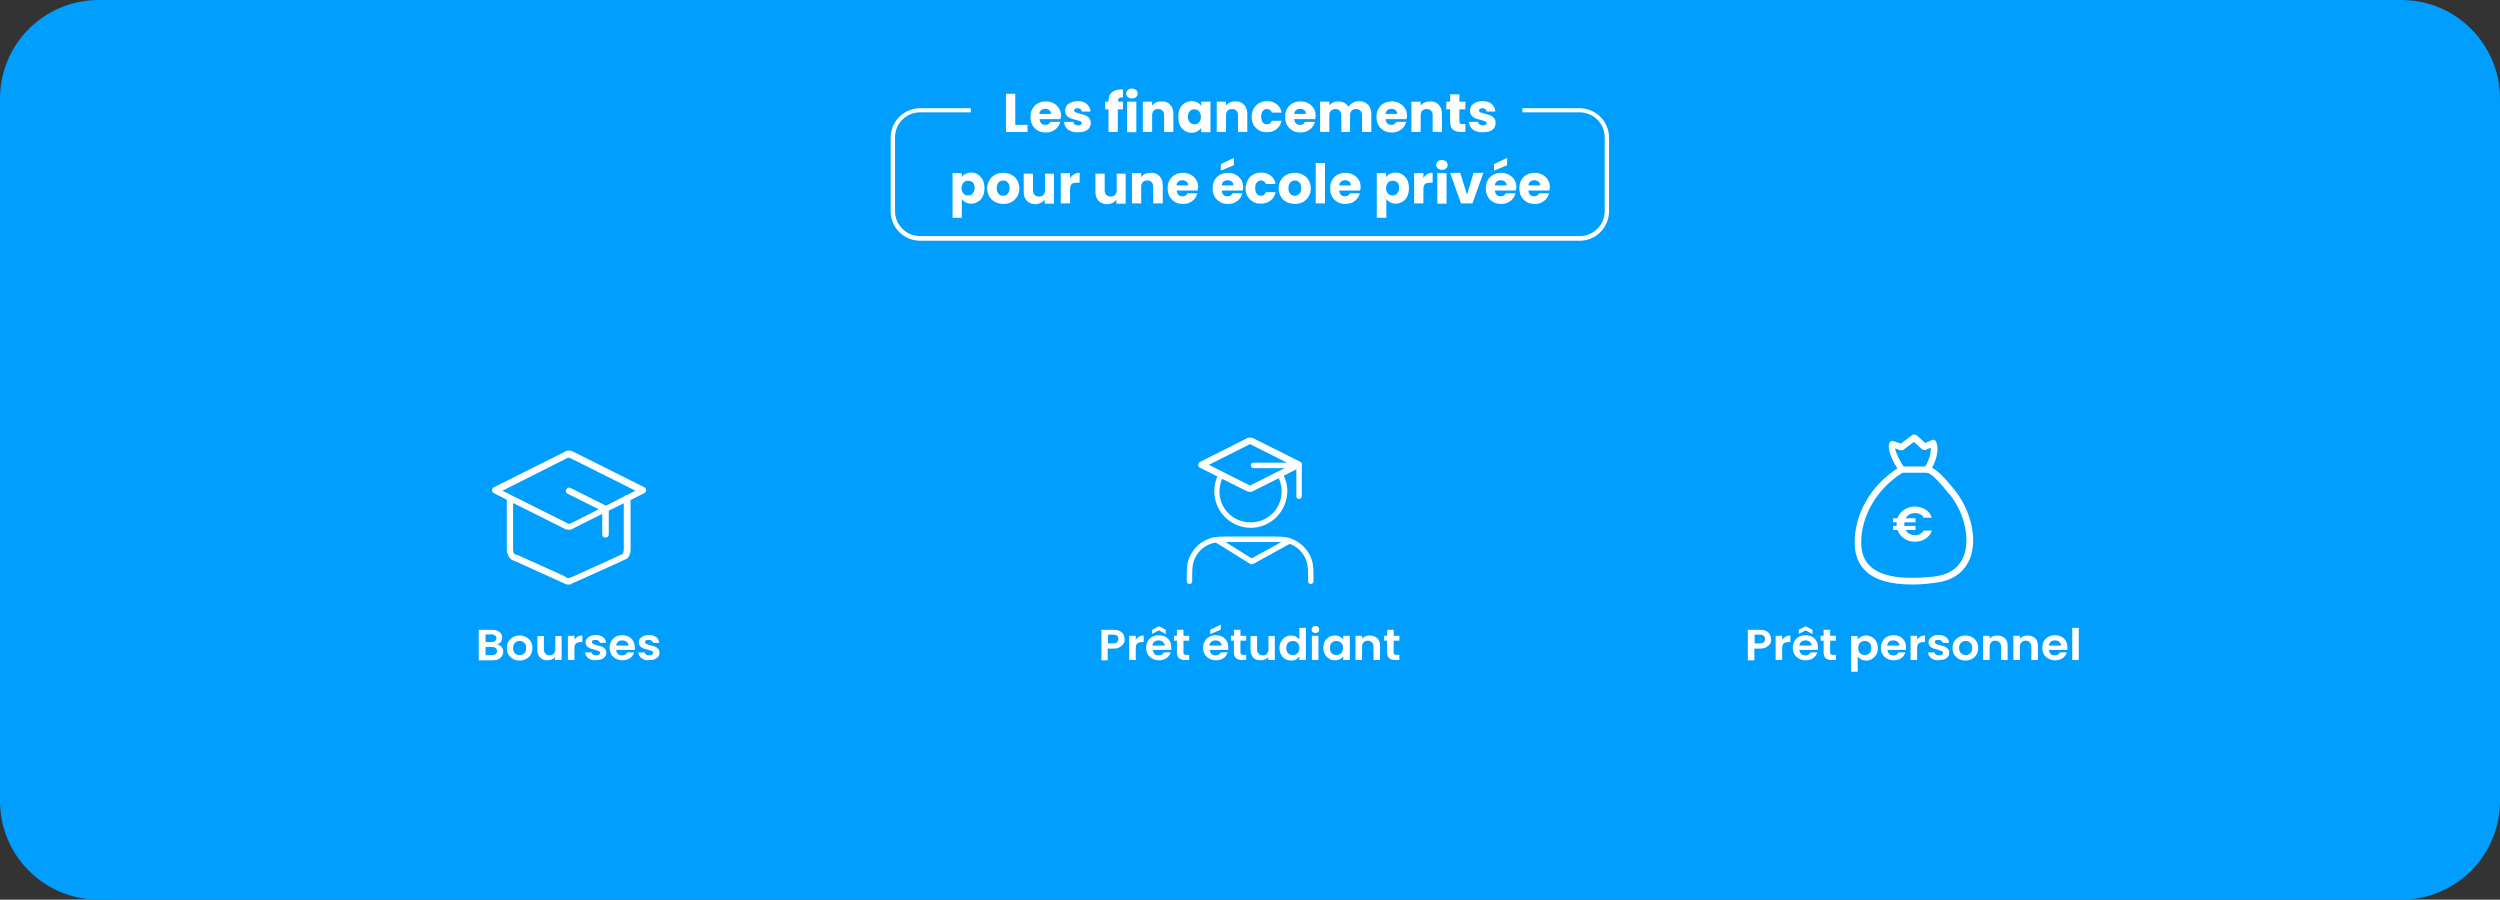 <svg width="917" height="330" viewBox="0 0 917 330" fill="none" xmlns="http://www.w3.org/2000/svg">
<rect x="0" y="0" width="917" height="330" fill="#333333" stroke="none"/>
<g clip-path="url(#clip0_1529_7569)">
<path d="M36.2 0H880.8C900.8 0 917 16.2 917 36.2V293.8C917 313.8 900.8 330 880.8 330H36.2C16.2 330 0 313.8 0 293.8V36.2C0 16.2 16.2 0 36.2 0Z" fill="#009FFF"/>
<path d="M372.4 45.8H376.9V48.4H369V34.4H372.4V45.8Z" fill="white"/>
<path d="M389 43.699H381.3C381.4 44.399 381.6 44.899 382 45.299C382.4 45.699 382.9 45.799 383.5 45.799C384.4 45.799 384.9 45.399 385.3 44.699H388.9C388.7 45.399 388.4 46.099 387.9 46.699C387.4 47.299 386.8 47.699 386.1 48.099C385.4 48.399 384.5 48.599 383.6 48.599C382.5 48.599 381.5 48.399 380.7 47.899C379.8 47.399 379.2 46.799 378.7 45.899C378.2 44.999 378 43.999 378 42.899C378 41.799 378.2 40.699 378.7 39.899C379.2 38.999 379.8 38.399 380.7 37.899C381.6 37.399 382.5 37.199 383.6 37.199C384.7 37.199 385.6 37.399 386.5 37.899C387.4 38.399 388 38.999 388.5 39.799C389 40.599 389.2 41.599 389.2 42.699C389 42.999 389 43.299 389 43.699ZM385.5 41.799C385.5 41.199 385.3 40.699 384.9 40.399C384.5 40.099 384 39.899 383.4 39.899C382.8 39.899 382.3 40.099 381.9 40.399C381.5 40.699 381.3 41.199 381.2 41.799H385.5Z" fill="white"/>
<path d="M392.8 48.1C392 47.8 391.4 47.3 391 46.7C390.6 46.1 390.3 45.5 390.3 44.7H393.7C393.7 45.1 393.9 45.4 394.2 45.6C394.5 45.8 394.9 46 395.4 46C395.8 46 396.2 45.9 396.4 45.8C396.6 45.6 396.8 45.4 396.8 45.2C396.8 44.9 396.6 44.6 396.3 44.5C396 44.3 395.4 44.2 394.7 44C393.9 43.8 393.2 43.6 392.7 43.4C392.2 43.2 391.7 42.9 391.3 42.4C390.9 41.9 390.7 41.4 390.7 40.6C390.7 40 390.9 39.4 391.2 38.8C391.6 38.3 392.1 37.9 392.8 37.6C393.5 37.3 394.3 37.1 395.3 37.1C396.7 37.1 397.8 37.4 398.6 38.1C399.4 38.8 399.9 39.7 400 40.9H396.8C396.7 40.5 396.6 40.2 396.3 40C396 39.8 395.6 39.7 395.2 39.7C394.8 39.7 394.5 39.8 394.3 39.9C394.1 40.1 394 40.3 394 40.5C394 40.8 394.2 41.1 394.5 41.2C394.8 41.3 395.4 41.5 396.1 41.7C396.9 41.9 397.6 42.1 398.1 42.3C398.6 42.5 399.1 42.8 399.5 43.3C399.9 43.8 400.1 44.4 400.1 45.1C400.1 45.8 399.9 46.3 399.6 46.9C399.2 47.4 398.7 47.8 398 48.1C397.3 48.4 396.5 48.5 395.6 48.5C394.4 48.6 393.5 48.4 392.8 48.1Z" fill="white"/>
<path d="M411.8 40.101H410V48.401H406.6V40.101H405.4V37.301H406.6V37.001C406.6 35.601 407 34.601 407.8 33.901C408.6 33.201 409.7 32.801 411.3 32.801C411.6 32.801 411.7 32.801 411.9 32.801V35.701C411.2 35.701 410.8 35.801 410.5 36.001C410.2 36.201 410.1 36.601 410.1 37.201V37.301H411.9V40.101H411.8Z" fill="white"/>
<path d="M413.7 35.6C413.3 35.2 413.1 34.8 413.1 34.3C413.1 33.8 413.3 33.3 413.7 33C414.1 32.6 414.6 32.5 415.2 32.5C415.8 32.5 416.3 32.7 416.7 33C417.1 33.4 417.3 33.8 417.3 34.3C417.3 34.8 417.1 35.3 416.7 35.6C416.3 36 415.8 36.1 415.2 36.1C414.5 36.1 414 35.9 413.7 35.6ZM416.8 37.3V48.5H413.4V37.3H416.8Z" fill="white"/>
<path d="M429.2 38.4C430 39.2 430.4 40.4 430.4 41.9V48.4H427V42.3C427 41.6 426.8 41 426.4 40.6C426 40.2 425.5 40 424.8 40C424.1 40 423.6 40.2 423.2 40.6C422.8 41 422.6 41.6 422.6 42.3V48.4H419.2V37.3H422.6V38.8C422.9 38.3 423.4 37.9 424 37.6C424.6 37.3 425.2 37.2 426 37.2C427.4 37.1 428.5 37.6 429.2 38.4Z" fill="white"/>
<path d="M432.8 39.8C433.2 38.9 433.8 38.3 434.6 37.8C435.3 37.3 436.2 37.1 437.1 37.1C437.9 37.1 438.6 37.3 439.2 37.6C439.8 37.9 440.3 38.3 440.6 38.9V37.3H444V48.5H440.6V46.9C440.3 47.4 439.8 47.8 439.2 48.2C438.6 48.5 437.9 48.7 437.1 48.7C436.2 48.7 435.4 48.5 434.6 48C433.9 47.5 433.3 46.9 432.8 46C432.4 45.1 432.2 44.1 432.2 43C432.2 41.9 432.3 40.7 432.8 39.8ZM439.8 40.8C439.3 40.3 438.8 40.1 438.1 40.1C437.4 40.1 436.8 40.3 436.4 40.8C435.9 41.3 435.7 42 435.7 42.8C435.7 43.6 435.9 44.3 436.4 44.8C436.9 45.3 437.4 45.6 438.1 45.6C438.8 45.6 439.4 45.4 439.8 44.9C440.3 44.4 440.5 43.7 440.5 42.9C440.5 42.1 440.2 41.3 439.8 40.8Z" fill="white"/>
<path d="M456.3 38.4C457.1 39.2 457.5 40.4 457.5 41.9V48.4H454.1V42.3C454.1 41.6 453.9 41 453.5 40.6C453.1 40.2 452.6 40 451.9 40C451.2 40 450.7 40.2 450.3 40.6C449.9 41 449.7 41.6 449.7 42.3V48.4H446.3V37.3H449.7V38.8C450 38.3 450.5 37.9 451.1 37.6C451.7 37.3 452.3 37.2 453.1 37.2C454.5 37.1 455.5 37.6 456.3 38.4Z" fill="white"/>
<path d="M459.9 39.8C460.4 38.9 461 38.3 461.9 37.8C462.7 37.3 463.7 37.1 464.8 37.1C466.2 37.1 467.4 37.5 468.3 38.2C469.2 38.9 469.9 40 470.1 41.3H466.5C466.2 40.4 465.6 40 464.7 40C464.1 40 463.6 40.2 463.2 40.7C462.8 41.2 462.6 41.9 462.6 42.8C462.6 43.7 462.8 44.4 463.2 44.9C463.6 45.4 464.1 45.6 464.7 45.6C465.6 45.6 466.2 45.2 466.5 44.3H470.1C469.8 45.6 469.2 46.6 468.2 47.4C467.3 48.1 466.1 48.5 464.7 48.5C463.6 48.5 462.6 48.3 461.8 47.8C461 47.3 460.3 46.7 459.8 45.8C459.3 44.9 459.1 43.9 459.1 42.8C459.1 41.7 459.4 40.7 459.9 39.8Z" fill="white"/>
<path d="M482.4 43.699H474.7C474.8 44.399 475 44.899 475.4 45.299C475.8 45.699 476.3 45.799 476.9 45.799C477.8 45.799 478.3 45.399 478.7 44.699H482.3C482.1 45.399 481.8 46.099 481.3 46.699C480.8 47.299 480.2 47.699 479.5 48.099C478.8 48.399 477.9 48.599 477 48.599C475.9 48.599 474.9 48.399 474.1 47.899C473.3 47.399 472.6 46.799 472.1 45.899C471.6 44.999 471.4 43.999 471.4 42.899C471.4 41.799 471.6 40.699 472.1 39.899C472.6 38.999 473.2 38.399 474.1 37.899C475 37.399 475.9 37.199 477 37.199C478.1 37.199 479 37.399 479.9 37.899C480.8 38.399 481.4 38.999 481.9 39.799C482.4 40.599 482.6 41.599 482.6 42.699C482.5 42.999 482.4 43.299 482.4 43.699ZM479 41.799C479 41.199 478.8 40.699 478.4 40.399C478 40.099 477.5 39.899 476.9 39.899C476.3 39.899 475.8 40.099 475.4 40.399C475 40.699 474.8 41.199 474.7 41.799H479Z" fill="white"/>
<path d="M501.8 38.4C502.6 39.2 503 40.4 503 41.9V48.4H499.6V42.3C499.6 41.6 499.4 41 499 40.6C498.6 40.2 498.1 40 497.4 40C496.7 40 496.2 40.2 495.8 40.6C495.4 41 495.2 41.6 495.2 42.3V48.4H492V42.3C492 41.6 491.8 41 491.4 40.6C491 40.2 490.5 40 489.8 40C489.1 40 488.6 40.2 488.2 40.6C487.8 41 487.6 41.6 487.6 42.3V48.4H484.2V37.3H487.6V38.7C487.9 38.2 488.4 37.9 489 37.6C489.6 37.3 490.2 37.2 490.9 37.2C491.7 37.2 492.5 37.4 493.1 37.7C493.8 38.1 494.3 38.6 494.6 39.2C495 38.6 495.5 38.1 496.2 37.7C496.9 37.3 497.6 37.1 498.4 37.1C499.9 37.1 501 37.6 501.8 38.4Z" fill="white"/>
<path d="M515.9 43.699H508.2C508.3 44.399 508.5 44.899 508.9 45.299C509.3 45.699 509.8 45.799 510.4 45.799C511.3 45.799 511.8 45.399 512.2 44.699H515.8C515.6 45.399 515.3 46.099 514.8 46.699C514.3 47.299 513.7 47.699 513 48.099C512.3 48.399 511.4 48.599 510.5 48.599C509.4 48.599 508.4 48.399 507.6 47.899C506.8 47.399 506.1 46.799 505.6 45.899C505.1 44.999 504.9 43.999 504.9 42.899C504.9 41.799 505.1 40.699 505.6 39.899C506.1 38.999 506.7 38.399 507.6 37.899C508.5 37.399 509.4 37.199 510.5 37.199C511.6 37.199 512.5 37.399 513.4 37.899C514.3 38.399 514.9 38.999 515.4 39.799C515.9 40.599 516.1 41.599 516.1 42.699C516 42.999 515.9 43.299 515.9 43.699ZM512.5 41.799C512.5 41.199 512.3 40.699 511.9 40.399C511.5 40.099 511 39.899 510.4 39.899C509.8 39.899 509.3 40.099 508.9 40.399C508.5 40.699 508.3 41.199 508.2 41.799H512.5Z" fill="white"/>
<path d="M527.7 38.4C528.5 39.2 528.9 40.4 528.9 41.9V48.4H525.5V42.3C525.5 41.6 525.3 41 524.9 40.6C524.5 40.2 524 40 523.3 40C522.6 40 522.1 40.2 521.7 40.6C521.3 41 521.1 41.6 521.1 42.3V48.4H517.7V37.3H521.1V38.8C521.4 38.3 521.9 37.9 522.5 37.6C523.1 37.3 523.7 37.2 524.5 37.2C525.9 37.1 526.9 37.6 527.7 38.4Z" fill="white"/>
<path d="M537.5 45.5V48.4H535.8C534.6 48.4 533.6 48.1 532.9 47.5C532.2 46.9 531.9 45.9 531.9 44.5V40.1H530.5V37.3H531.9V34.6H535.3V37.3H537.5V40.1H535.3V44.6C535.3 44.9 535.4 45.2 535.5 45.3C535.7 45.4 535.9 45.5 536.3 45.5H537.5Z" fill="white"/>
<path d="M541.3 48.1C540.5 47.8 539.9 47.3 539.5 46.7C539.1 46.1 538.8 45.5 538.8 44.7H542.2C542.2 45.1 542.4 45.4 542.7 45.6C543 45.8 543.4 46 543.9 46C544.3 46 544.7 45.9 544.9 45.8C545.1 45.6 545.3 45.4 545.3 45.2C545.3 44.9 545.1 44.6 544.8 44.5C544.5 44.4 543.9 44.2 543.2 44C542.4 43.8 541.7 43.6 541.2 43.4C540.7 43.2 540.2 42.9 539.8 42.4C539.4 41.9 539.2 41.4 539.2 40.6C539.2 40 539.4 39.4 539.7 38.8C540.1 38.3 540.6 37.9 541.3 37.6C542 37.3 542.8 37.1 543.8 37.1C545.2 37.1 546.3 37.4 547.1 38.1C547.9 38.8 548.4 39.7 548.5 40.9H545.3C545.2 40.5 545.1 40.2 544.8 40C544.5 39.8 544.1 39.7 543.7 39.7C543.3 39.7 543 39.8 542.8 39.9C542.6 40.1 542.5 40.3 542.5 40.5C542.5 40.8 542.7 41.1 543 41.2C543.3 41.3 543.9 41.5 544.6 41.7C545.4 41.9 546.1 42.1 546.6 42.3C547.1 42.5 547.6 42.8 548 43.3C548.4 43.8 548.6 44.4 548.6 45.1C548.6 45.8 548.4 46.3 548.1 46.9C547.7 47.4 547.2 47.8 546.5 48.1C545.8 48.4 545 48.5 544.1 48.5C542.9 48.6 542.1 48.4 541.3 48.1Z" fill="white"/>
<path d="M354.1 63.801C354.7 63.501 355.4 63.301 356.2 63.301C357.1 63.301 358 63.501 358.7 64.001C359.4 64.501 360 65.101 360.5 66.001C360.9 66.901 361.1 67.901 361.1 69.001C361.1 70.101 360.9 71.201 360.5 72.001C360.1 72.901 359.5 73.501 358.7 74.001C357.9 74.501 357.1 74.701 356.2 74.701C355.4 74.701 354.7 74.501 354.2 74.201C353.6 73.901 353.1 73.501 352.8 73.001V79.901H349.4V63.501H352.8V65.001C353 64.501 353.5 64.101 354.1 63.801ZM356.9 67.001C356.4 66.501 355.8 66.301 355.1 66.301C354.4 66.301 353.8 66.501 353.4 67.001C353 67.501 352.7 68.201 352.7 69.001C352.7 69.801 352.9 70.501 353.4 71.001C353.9 71.501 354.4 71.701 355.1 71.701C355.8 71.701 356.4 71.501 356.8 70.901C357.3 70.401 357.5 69.701 357.5 68.901C357.5 68.101 357.3 67.501 356.9 67.001Z" fill="white"/>
<path d="M365.001 74.1C364.101 73.6 363.401 73 362.901 72.1C362.401 71.2 362.101 70.2 362.101 69.1C362.101 68 362.401 66.9 362.901 66.1C363.401 65.2 364.101 64.6 365.001 64.1C365.901 63.6 366.901 63.4 368.001 63.4C369.101 63.4 370.101 63.6 371.001 64.1C371.901 64.6 372.601 65.2 373.101 66.1C373.601 67 373.901 68 373.901 69.1C373.901 70.2 373.601 71.3 373.101 72.1C372.601 73 371.901 73.6 371.001 74.1C370.101 74.6 369.101 74.8 368.001 74.8C366.801 74.8 365.901 74.5 365.001 74.1ZM369.601 71.1C370.101 70.6 370.301 69.9 370.301 69C370.301 68.1 370.101 67.4 369.601 66.9C369.201 66.4 368.601 66.2 368.001 66.2C367.301 66.2 366.801 66.4 366.301 66.9C365.901 67.4 365.601 68.1 365.601 69C365.601 69.9 365.801 70.6 366.301 71.1C366.701 71.6 367.301 71.8 367.901 71.8C368.501 71.8 369.101 71.6 369.601 71.1Z" fill="white"/>
<path d="M386.6 63.5V74.7H383.2V73.2C382.9 73.7 382.4 74.1 381.8 74.4C381.2 74.7 380.6 74.9 379.8 74.9C378.9 74.9 378.2 74.7 377.5 74.3C376.8 73.9 376.3 73.4 376 72.7C375.6 72 375.5 71.1 375.5 70.2V63.7H378.9V69.8C378.9 70.5 379.1 71.1 379.5 71.5C379.9 71.9 380.4 72.1 381.1 72.1C381.8 72.1 382.3 71.9 382.7 71.5C383.1 71.1 383.3 70.5 383.3 69.8V63.7H386.6V63.5Z" fill="white"/>
<path d="M394.001 63.9C394.601 63.5 395.301 63.4 396.001 63.4V67H395.001C394.101 67 393.501 67.2 393.101 67.5C392.701 67.9 392.501 68.5 392.501 69.4V74.6H389.101V63.5H392.501V65.4C392.901 64.7 393.401 64.2 394.001 63.9Z" fill="white"/>
<path d="M412.901 63.5V74.7H409.501V73.2C409.201 73.7 408.701 74.1 408.101 74.4C407.501 74.7 406.901 74.9 406.101 74.9C405.201 74.9 404.501 74.7 403.801 74.3C403.101 73.9 402.601 73.4 402.301 72.7C401.901 72 401.801 71.1 401.801 70.2V63.7H405.201V69.8C405.201 70.5 405.401 71.1 405.801 71.5C406.201 71.9 406.701 72.1 407.401 72.1C408.101 72.1 408.601 71.9 409.001 71.5C409.401 71.1 409.601 70.5 409.601 69.8V63.7H412.901V63.5Z" fill="white"/>
<path d="M425.3 64.601C426.1 65.401 426.5 66.601 426.5 68.101V74.601H423V68.501C423 67.801 422.8 67.201 422.4 66.801C422 66.401 421.5 66.201 420.8 66.201C420.1 66.201 419.6 66.401 419.2 66.801C418.8 67.201 418.6 67.801 418.6 68.501V74.601H415.2V63.501H418.6V65.001C418.9 64.501 419.4 64.101 420 63.801C420.6 63.501 421.2 63.401 422 63.401C423.5 63.301 424.5 63.801 425.3 64.601Z" fill="white"/>
<path d="M439.301 69.9H431.601C431.701 70.6 431.901 71.1 432.301 71.5C432.701 71.9 433.201 72 433.801 72C434.701 72 435.201 71.6 435.601 70.9H439.201C439.001 71.6 438.701 72.3 438.201 72.9C437.701 73.5 437.101 73.9 436.401 74.3C435.701 74.7 434.801 74.8 433.901 74.8C432.801 74.8 431.801 74.6 431.001 74.1C430.201 73.6 429.501 73 429.001 72.1C428.501 71.2 428.301 70.2 428.301 69.1C428.301 68 428.501 66.9 429.001 66.1C429.501 65.2 430.101 64.6 431.001 64.1C431.901 63.6 432.801 63.4 433.901 63.4C435.001 63.4 435.901 63.6 436.801 64.1C437.701 64.6 438.301 65.2 438.801 66C439.301 66.8 439.501 67.8 439.501 68.9C439.301 69.2 439.301 69.5 439.301 69.9ZM435.801 68C435.801 67.4 435.601 66.9 435.201 66.6C434.801 66.3 434.301 66.1 433.701 66.1C433.101 66.1 432.601 66.3 432.201 66.6C431.801 66.9 431.601 67.4 431.501 68H435.801Z" fill="white"/>
<path d="M455.801 69.9H448.101C448.201 70.6 448.401 71.1 448.801 71.5C449.201 71.9 449.701 72 450.301 72C451.201 72 451.701 71.6 452.101 70.9H455.701C455.501 71.6 455.201 72.3 454.701 72.9C454.201 73.5 453.601 73.9 452.901 74.3C452.201 74.7 451.301 74.8 450.401 74.8C449.301 74.8 448.301 74.6 447.501 74.1C446.701 73.6 446.001 73 445.501 72.1C445.001 71.2 444.801 70.2 444.801 69.1C444.801 68 445.001 66.9 445.501 66.1C446.001 65.2 446.601 64.6 447.501 64.1C448.401 63.6 449.301 63.4 450.401 63.4C451.501 63.4 452.401 63.6 453.301 64.1C454.201 64.6 454.801 65.2 455.301 66C455.801 66.8 456.001 67.8 456.001 68.9C455.901 69.2 455.901 69.5 455.801 69.9ZM452.601 60.6L447.801 62.6V60.2L452.601 57.9V60.6ZM452.401 68C452.401 67.4 452.201 66.9 451.801 66.6C451.401 66.3 450.901 66.1 450.301 66.1C449.701 66.1 449.201 66.3 448.801 66.6C448.401 66.9 448.201 67.4 448.101 68H452.401Z" fill="white"/>
<path d="M457.7 66.001C458.2 65.101 458.8 64.501 459.7 64.001C460.6 63.501 461.5 63.301 462.6 63.301C464 63.301 465.2 63.701 466.1 64.401C467 65.101 467.7 66.201 467.9 67.501H464.3C464 66.601 463.4 66.201 462.5 66.201C461.9 66.201 461.4 66.401 461 66.901C460.6 67.401 460.4 68.101 460.4 69.001C460.4 69.901 460.6 70.601 461 71.101C461.4 71.601 461.9 71.801 462.5 71.801C463.4 71.801 464 71.401 464.3 70.501H467.9C467.6 71.801 467 72.801 466 73.601C465.1 74.301 463.9 74.701 462.5 74.701C461.4 74.701 460.4 74.501 459.6 74.001C458.8 73.501 458.1 72.901 457.6 72.001C457.1 71.101 456.9 70.101 456.9 69.001C456.9 67.901 457.3 66.901 457.7 66.001Z" fill="white"/>
<path d="M471.9 74.1C471 73.6 470.3 73 469.8 72.1C469.3 71.2 469 70.2 469 69.1C469 68 469.3 66.9 469.8 66.1C470.3 65.2 471 64.6 471.9 64.1C472.8 63.6 473.8 63.4 474.9 63.4C476 63.4 477 63.6 477.9 64.1C478.8 64.6 479.5 65.2 480 66.1C480.5 67 480.8 68 480.8 69.1C480.8 70.2 480.5 71.3 480 72.1C479.5 73 478.8 73.6 477.9 74.1C477 74.6 476 74.8 474.9 74.8C473.8 74.8 472.8 74.5 471.9 74.1ZM476.6 71.1C477.1 70.6 477.3 69.9 477.3 69C477.3 68.1 477.1 67.4 476.6 66.9C476.2 66.4 475.6 66.2 475 66.2C474.3 66.2 473.8 66.4 473.3 66.9C472.9 67.4 472.6 68.1 472.6 69C472.6 69.9 472.8 70.6 473.3 71.1C473.7 71.6 474.3 71.8 474.9 71.8C475.5 71.8 476.1 71.6 476.6 71.1Z" fill="white"/>
<path d="M486.001 59.801V74.601H482.601V59.801H486.001Z" fill="white"/>
<path d="M498.9 69.9H491.2C491.3 70.6 491.5 71.1 491.9 71.5C492.3 71.9 492.8 72 493.4 72C494.3 72 494.8 71.6 495.2 70.9H498.8C498.6 71.6 498.3 72.3 497.8 72.9C497.3 73.5 496.7 73.9 496 74.3C495.3 74.6 494.4 74.8 493.5 74.8C492.4 74.8 491.4 74.6 490.6 74.1C489.7 73.6 489.1 73 488.6 72.1C488.1 71.2 487.9 70.2 487.9 69.1C487.9 68 488.1 66.9 488.6 66.1C489.1 65.2 489.7 64.6 490.6 64.1C491.5 63.6 492.4 63.4 493.5 63.4C494.6 63.4 495.5 63.6 496.4 64.1C497.3 64.6 497.9 65.2 498.4 66C498.9 66.8 499.1 67.8 499.1 68.9C499 69.2 498.9 69.5 498.9 69.9ZM495.5 68C495.5 67.4 495.3 66.9 494.9 66.6C494.5 66.3 494 66.1 493.4 66.1C492.8 66.1 492.3 66.3 491.9 66.6C491.5 66.9 491.3 67.4 491.2 68H495.5Z" fill="white"/>
<path d="M509.8 63.801C510.4 63.501 511.1 63.301 511.9 63.301C512.8 63.301 513.7 63.501 514.4 64.001C515.1 64.501 515.7 65.101 516.2 66.001C516.6 66.901 516.8 67.901 516.8 69.001C516.8 70.101 516.6 71.201 516.2 72.001C515.8 72.901 515.2 73.501 514.4 74.001C513.6 74.501 512.8 74.701 511.9 74.701C511.1 74.701 510.4 74.501 509.9 74.201C509.3 73.901 508.8 73.501 508.5 73.001V79.901H505V63.501H508.4V65.001C508.8 64.501 509.2 64.101 509.8 63.801ZM512.6 67.001C512.1 66.501 511.5 66.301 510.8 66.301C510.1 66.301 509.5 66.501 509.1 67.001C508.7 67.501 508.4 68.201 508.4 69.001C508.4 69.801 508.6 70.501 509.1 71.001C509.6 71.501 510.1 71.701 510.8 71.701C511.5 71.701 512.1 71.501 512.5 70.901C513 70.401 513.2 69.701 513.2 68.901C513.2 68.101 513.1 67.501 512.6 67.001Z" fill="white"/>
<path d="M523.5 63.9C524.1 63.5 524.8 63.4 525.5 63.4V67H524.6C523.7 67 523.1 67.2 522.7 67.5C522.3 67.9 522.1 68.5 522.1 69.4V74.6H518.7V63.5H522.1V65.4C522.4 64.7 522.9 64.2 523.5 63.9Z" fill="white"/>
<path d="M527.401 61.801C527.001 61.401 526.801 61.001 526.801 60.501C526.801 60.001 527.001 59.501 527.401 59.201C527.801 58.801 528.301 58.701 528.901 58.701C529.501 58.701 530.001 58.901 530.401 59.201C530.801 59.601 531.001 60.001 531.001 60.501C531.001 61.001 530.801 61.501 530.401 61.801C530.001 62.201 529.501 62.301 528.901 62.301C528.301 62.301 527.801 62.101 527.401 61.801ZM530.601 63.501V74.701H527.201V63.501H530.601Z" fill="white"/>
<path d="M538.1 71.4L540.5 63.4H544.1L540.1 74.6H535.9L531.9 63.4H535.6L538.1 71.4Z" fill="white"/>
<path d="M556 69.9H548.3C548.4 70.6 548.6 71.1 549 71.5C549.4 71.9 549.9 72 550.5 72C551.4 72 551.9 71.6 552.3 70.9H555.9C555.7 71.6 555.4 72.3 554.9 72.9C554.4 73.5 553.8 73.9 553.1 74.3C552.4 74.6 551.5 74.8 550.6 74.8C549.5 74.8 548.5 74.6 547.7 74.1C546.8 73.6 546.2 73 545.7 72.1C545.2 71.2 545 70.2 545 69.1C545 68 545.2 66.9 545.7 66.1C546.2 65.2 546.8 64.6 547.7 64.1C548.6 63.6 549.5 63.4 550.6 63.4C551.7 63.4 552.6 63.6 553.5 64.1C554.4 64.6 555 65.2 555.5 66C556 66.8 556.2 67.8 556.2 68.9C556.1 69.2 556.1 69.5 556 69.9ZM552.8 60.6L548 62.6V60.2L552.8 57.9V60.6ZM552.6 68C552.6 67.4 552.4 66.9 552 66.6C551.6 66.3 551.1 66.1 550.5 66.1C549.9 66.1 549.4 66.3 549 66.6C548.6 66.9 548.4 67.4 548.3 68H552.6Z" fill="white"/>
<path d="M568.301 69.9H560.601C560.701 70.6 560.901 71.1 561.301 71.5C561.701 71.9 562.201 72 562.801 72C563.701 72 564.201 71.6 564.601 70.9H568.201C568.001 71.6 567.701 72.3 567.201 72.9C566.701 73.5 566.101 73.9 565.401 74.3C564.701 74.7 563.801 74.8 562.901 74.8C561.801 74.8 560.801 74.6 560.001 74.1C559.201 73.6 558.501 73 558.001 72.1C557.501 71.2 557.301 70.2 557.301 69.1C557.301 68 557.501 66.9 558.001 66.1C558.501 65.2 559.101 64.6 560.001 64.1C560.901 63.6 561.801 63.4 562.901 63.4C564.001 63.4 564.901 63.6 565.801 64.1C566.701 64.6 567.301 65.2 567.801 66C568.301 66.8 568.501 67.8 568.501 68.9C568.401 69.2 568.401 69.5 568.301 69.9ZM564.901 68C564.901 67.4 564.701 66.9 564.301 66.6C563.901 66.3 563.401 66.1 562.801 66.1C562.201 66.1 561.701 66.3 561.301 66.6C560.901 66.9 560.701 67.4 560.601 68H564.901Z" fill="white"/>
<path d="M579.5 88.299H337.5C331.6 88.299 326.7 83.499 326.7 77.499V50.499C326.7 44.599 331.5 39.699 337.5 39.699H356.1V41.199H337.5C332.4 41.199 328.3 45.299 328.3 50.399V77.399C328.3 82.499 332.4 86.599 337.5 86.599H579.4C584.5 86.599 588.6 82.499 588.6 77.399V50.399C588.6 45.299 584.5 41.199 579.4 41.199H558.4V39.699H579.4C585.3 39.699 590.2 44.499 590.2 50.499V77.499C590.2 83.399 585.4 88.299 579.5 88.299Z" fill="white"/>
<path d="M184 237.3C184.4 237.8 184.6 238.4 184.6 239.1C184.6 239.7 184.4 240.2 184.1 240.7C183.8 241.2 183.3 241.5 182.8 241.8C182.3 242.1 181.5 242.2 180.7 242.2H175.6V231H180.4C181.2 231 181.9 231.1 182.5 231.4C183.1 231.6 183.5 232 183.8 232.4C184.1 232.8 184.2 233.3 184.2 233.9C184.2 234.6 184 235.1 183.7 235.5C183.3 235.9 182.9 236.2 182.2 236.4C183 236.5 183.6 236.8 184 237.3ZM178.1 235.5H180.3C180.9 235.5 181.3 235.4 181.6 235.1C181.9 234.9 182.1 234.5 182.1 234.1C182.1 233.7 181.9 233.3 181.6 233.1C181.3 232.9 180.9 232.7 180.3 232.7H178.1V235.5ZM181.8 239.9C182.1 239.6 182.3 239.3 182.3 238.8C182.3 238.3 182.1 237.9 181.8 237.7C181.5 237.4 181 237.3 180.4 237.3H178.1V240.3H180.5C181 240.3 181.4 240.2 181.8 239.9Z" fill="white"/>
<path d="M188.199 241.7C187.499 241.3 186.899 240.8 186.499 240.1C186.099 239.4 185.899 238.6 185.899 237.7C185.899 236.8 186.099 236 186.499 235.3C186.899 234.6 187.499 234.1 188.199 233.7C188.899 233.3 189.699 233.1 190.599 233.1C191.499 233.1 192.299 233.3 192.999 233.7C193.699 234.1 194.299 234.6 194.699 235.3C195.099 236 195.299 236.8 195.299 237.7C195.299 238.6 195.099 239.4 194.699 240.1C194.299 240.8 193.699 241.3 192.999 241.7C192.299 242.1 191.399 242.3 190.499 242.3C189.699 242.3 188.899 242.1 188.199 241.7ZM191.799 240C192.199 239.8 192.499 239.5 192.699 239.1C192.899 238.7 192.999 238.2 192.999 237.7C192.999 236.9 192.799 236.2 192.299 235.8C191.799 235.3 191.299 235.1 190.599 235.1C189.899 235.1 189.399 235.3 188.899 235.8C188.399 236.3 188.199 236.9 188.199 237.7C188.199 238.5 188.399 239.2 188.899 239.6C189.299 240.1 189.899 240.3 190.599 240.3C191.099 240.3 191.499 240.2 191.799 240Z" fill="white"/>
<path d="M206 233.199V242.099H203.6V240.999C203.3 241.399 202.9 241.699 202.4 241.899C201.9 242.099 201.4 242.199 200.8 242.199C200.1 242.199 199.4 242.099 198.9 241.799C198.4 241.499 197.9 241.099 197.6 240.499C197.3 239.899 197.1 239.299 197.1 238.499V233.299H199.5V238.199C199.5 238.899 199.7 239.399 200.1 239.799C200.5 240.199 201 240.399 201.6 240.399C202.2 240.399 202.8 240.199 203.1 239.799C203.4 239.399 203.7 238.899 203.7 238.199V233.299H206V233.199Z" fill="white"/>
<path d="M211.9 233.5C212.4 233.2 212.9 233.1 213.6 233.1V235.5H213C212.3 235.5 211.7 235.7 211.3 236C210.9 236.3 210.7 236.9 210.7 237.7V242.1H208.3V233.2H210.7V234.6C211 234.2 211.4 233.8 211.9 233.5Z" fill="white"/>
<path d="M216.6 241.9C216 241.6 215.5 241.3 215.2 240.8C214.8 240.4 214.7 239.9 214.6 239.3H217C217 239.6 217.2 239.9 217.5 240.1C217.8 240.3 218.2 240.4 218.7 240.4C219.1 240.4 219.5 240.3 219.7 240.1C220 239.9 220.1 239.7 220.1 239.4C220.1 239.1 219.9 238.9 219.6 238.8C219.3 238.7 218.8 238.5 218.1 238.3C217.4 238.1 216.8 238 216.4 237.8C216 237.6 215.6 237.4 215.3 237C215 236.6 214.8 236.2 214.8 235.6C214.8 235.1 214.9 234.7 215.2 234.3C215.5 233.9 215.9 233.6 216.5 233.3C217.1 233.1 217.7 232.9 218.5 232.9C219.6 232.9 220.5 233.2 221.2 233.7C221.9 234.2 222.2 234.9 222.3 235.8H220C220 235.4 219.8 235.2 219.5 235C219.2 234.8 218.9 234.7 218.4 234.7C218 234.7 217.6 234.8 217.4 234.9C217.2 235 217.1 235.3 217.1 235.5C217.1 235.8 217.3 236 217.6 236.2C217.9 236.4 218.4 236.5 219.1 236.7C219.8 236.9 220.3 237 220.8 237.2C221.2 237.4 221.6 237.6 221.9 238C222.2 238.4 222.4 238.8 222.4 239.4C222.4 239.9 222.3 240.4 222 240.8C221.7 241.2 221.3 241.5 220.7 241.8C220.1 242 219.5 242.1 218.8 242.1C217.9 242.3 217.2 242.1 216.6 241.9Z" fill="white"/>
<path d="M232.9 238.4H226C226.1 239 226.3 239.5 226.7 239.9C227.1 240.3 227.6 240.4 228.2 240.4C229.1 240.4 229.7 240 230.1 239.3H232.6C232.3 240.2 231.8 240.9 231.1 241.4C230.4 241.9 229.4 242.2 228.3 242.2C227.4 242.2 226.6 242 225.9 241.6C225.2 241.2 224.6 240.7 224.2 240C223.8 239.3 223.6 238.5 223.6 237.6C223.6 236.7 223.8 235.9 224.2 235.2C224.6 234.5 225.1 234 225.8 233.6C226.5 233.2 227.3 233 228.2 233C229.1 233 229.9 233.2 230.6 233.5C231.3 233.9 231.8 234.4 232.2 235C232.6 235.7 232.8 236.4 232.8 237.3C232.9 237.8 232.9 238.1 232.9 238.4ZM230.5 236.8C230.5 236.2 230.3 235.8 229.8 235.4C229.4 235.1 228.9 234.9 228.2 234.9C227.6 234.9 227.1 235.1 226.7 235.4C226.3 235.7 226.1 236.2 226 236.8H230.5Z" fill="white"/>
<path d="M236.1 241.9C235.5 241.6 235 241.3 234.7 240.8C234.3 240.4 234.2 239.9 234.1 239.3H236.5C236.5 239.6 236.7 239.9 237 240.1C237.3 240.3 237.7 240.4 238.2 240.4C238.6 240.4 239 240.3 239.2 240.1C239.5 239.9 239.6 239.7 239.6 239.4C239.6 239.1 239.4 238.9 239.1 238.8C238.8 238.7 238.3 238.5 237.6 238.3C236.9 238.1 236.3 238 235.9 237.8C235.5 237.6 235.1 237.4 234.8 237C234.5 236.6 234.3 236.2 234.3 235.6C234.3 235.1 234.4 234.7 234.7 234.3C235 233.9 235.4 233.6 236 233.3C236.6 233.1 237.2 232.9 238 232.9C239.1 232.9 240 233.2 240.7 233.7C241.4 234.2 241.7 234.9 241.8 235.8H239.5C239.5 235.4 239.3 235.2 239 235C238.7 234.8 238.4 234.7 237.9 234.7C237.5 234.7 237.1 234.8 236.9 234.9C236.7 235 236.6 235.3 236.6 235.5C236.6 235.8 236.8 236 237.1 236.2C237.4 236.4 237.9 236.5 238.6 236.7C239.3 236.9 239.8 237 240.3 237.2C240.7 237.4 241.1 237.6 241.4 238C241.7 238.4 241.9 238.8 241.9 239.4C241.9 239.9 241.8 240.4 241.5 240.8C241.2 241.2 240.8 241.5 240.2 241.8C239.6 242 239 242.1 238.3 242.1C237.4 242.3 236.7 242.1 236.1 241.9Z" fill="white"/>
<path d="M412.1 236.1C411.8 236.6 411.3 237 410.7 237.4C410.1 237.8 409.3 237.9 408.3 237.9H406.3V242.2H404V231H408.3C409.2 231 410 231.1 410.6 231.4C411.2 231.7 411.7 232.1 412 232.6C412.3 233.1 412.5 233.7 412.5 234.4C412.6 235 412.4 235.6 412.1 236.1ZM409.7 235.6C410 235.3 410.2 234.9 410.2 234.4C410.2 233.3 409.6 232.8 408.3 232.8H406.4V236H408.3C408.9 236 409.4 235.9 409.7 235.6Z" fill="white"/>
<path d="M417.8 233.5C418.3 233.2 418.8 233.1 419.5 233.1V235.5H418.9C418.2 235.5 417.6 235.7 417.2 236C416.8 236.3 416.6 236.9 416.6 237.7V242.1H414.2V233.2H416.6V234.6C416.9 234.2 417.3 233.8 417.8 233.5Z" fill="white"/>
<path d="M429.6 238.399H422.8C422.9 238.999 423.1 239.499 423.5 239.899C423.9 240.299 424.4 240.399 425 240.399C425.9 240.399 426.5 239.999 426.9 239.299H429.4C429.1 240.199 428.6 240.899 427.9 241.399C427.2 241.899 426.2 242.199 425.1 242.199C424.2 242.199 423.4 241.999 422.7 241.599C422 241.199 421.4 240.699 421 239.999C420.6 239.299 420.4 238.499 420.4 237.599C420.4 236.699 420.6 235.899 421 235.199C421.4 234.499 421.9 233.999 422.6 233.599C423.3 233.199 424.1 232.999 425 232.999C425.9 232.999 426.7 233.199 427.4 233.499C428.1 233.899 428.6 234.399 429 234.999C429.4 235.699 429.6 236.399 429.6 237.299C429.7 237.799 429.7 238.099 429.6 238.399ZM425.1 231.199L422.6 232.499V230.999L425.1 229.699L427.6 230.999V232.599L425.1 231.199ZM427.2 236.799C427.2 236.199 427 235.799 426.5 235.399C426.1 235.099 425.6 234.899 424.9 234.899C424.3 234.899 423.8 235.099 423.4 235.399C423 235.699 422.8 236.199 422.7 236.799H427.2Z" fill="white"/>
<path d="M434.1 235.1V239.4C434.1 239.7 434.2 239.9 434.3 240C434.5 240.1 434.7 240.2 435.1 240.2H436.2V242.1H434.7C432.7 242.1 431.7 241.2 431.7 239.3V235H430.6V233.2H431.7V231H434.1V233.2H436.2V235H434.1V235.1Z" fill="white"/>
<path d="M450.5 238.4H443.7C443.8 239 444 239.5 444.4 239.9C444.8 240.3 445.3 240.4 445.9 240.4C446.8 240.4 447.4 240 447.8 239.3H450.3C450 240.2 449.5 240.9 448.8 241.4C448.1 241.9 447.1 242.2 446 242.2C445.1 242.2 444.3 242 443.6 241.6C442.9 241.2 442.3 240.7 441.9 240C441.5 239.3 441.3 238.5 441.3 237.6C441.3 236.7 441.5 235.9 441.9 235.2C442.3 234.5 442.8 234 443.5 233.6C444.2 233.2 445 233 445.9 233C446.8 233 447.6 233.2 448.3 233.5C449 233.9 449.5 234.4 449.9 235C450.3 235.7 450.5 236.4 450.5 237.3C450.6 237.8 450.5 238.1 450.5 238.4ZM448.1 236.8C448.1 236.2 447.9 235.8 447.4 235.4C447 235.1 446.5 234.9 445.8 234.9C445.2 234.9 444.7 235.1 444.3 235.4C443.9 235.7 443.7 236.2 443.6 236.8H448.1ZM447.8 230.9L443.9 232.6V231L447.8 229.1V230.9Z" fill="white"/>
<path d="M455 235.1V239.4C455 239.7 455.1 239.9 455.2 240C455.4 240.1 455.6 240.2 456 240.2H457.1V242.1H455.6C453.6 242.1 452.6 241.2 452.6 239.3V235H451.5V233.2H452.6V231H455V233.2H457.1V235H455V235.1Z" fill="white"/>
<path d="M467.6 233.199V242.099H465.2V240.999C464.9 241.399 464.5 241.699 464 241.899C463.5 242.099 463 242.199 462.4 242.199C461.7 242.199 461 242.099 460.5 241.799C459.9 241.499 459.5 241.099 459.2 240.499C458.9 239.899 458.7 239.299 458.7 238.499V233.299H461.1V238.199C461.1 238.899 461.3 239.399 461.7 239.799C462.1 240.199 462.6 240.399 463.2 240.399C463.8 240.399 464.4 240.199 464.7 239.799C465 239.399 465.3 238.899 465.3 238.199V233.299H467.6V233.199Z" fill="white"/>
<path d="M469.9 235.299C470.3 234.599 470.8 234.099 471.4 233.699C472 233.299 472.8 233.099 473.6 233.099C474.2 233.099 474.8 233.199 475.3 233.499C475.8 233.799 476.3 234.099 476.6 234.499V230.299H479V242.099H476.6V240.799C476.3 241.199 475.9 241.599 475.4 241.899C474.9 242.199 474.3 242.299 473.6 242.299C472.8 242.299 472.1 242.099 471.4 241.699C470.7 241.299 470.2 240.799 469.9 240.099C469.5 239.399 469.3 238.599 469.3 237.699C469.3 236.799 469.5 235.999 469.9 235.299ZM476.3 236.299C476.1 235.899 475.8 235.599 475.4 235.399C475 235.199 474.6 235.099 474.2 235.099C473.8 235.099 473.4 235.199 473 235.399C472.6 235.599 472.3 235.899 472.1 236.299C471.9 236.699 471.8 237.199 471.8 237.699C471.8 238.199 471.9 238.699 472.1 239.099C472.3 239.499 472.6 239.799 473 239.999C473.4 240.199 473.8 240.299 474.2 240.299C474.6 240.299 475 240.199 475.4 239.999C475.8 239.799 476.1 239.499 476.3 239.099C476.5 238.699 476.6 238.199 476.6 237.699C476.6 237.199 476.5 236.699 476.3 236.299Z" fill="white"/>
<path d="M481.5 231.8C481.2 231.6 481.1 231.2 481.1 230.9C481.1 230.6 481.2 230.2 481.5 230C481.8 229.7 482.1 229.6 482.5 229.6C482.9 229.6 483.3 229.7 483.5 230C483.8 230.2 483.9 230.6 483.9 230.9C483.9 231.2 483.8 231.6 483.5 231.8C483.2 232.1 482.9 232.2 482.5 232.2C482.1 232.2 481.7 232.1 481.5 231.8ZM483.6 233.2V242.1H481.2V233.2H483.6Z" fill="white"/>
<path d="M485.9 235.3C486.3 234.6 486.8 234.1 487.4 233.7C488 233.3 488.8 233.1 489.6 233.1C490.3 233.1 490.9 233.2 491.4 233.5C491.9 233.8 492.3 234.1 492.7 234.5V233.2H495.1V242.1H492.7V240.8C492.4 241.2 492 241.6 491.4 241.8C490.9 242.1 490.3 242.2 489.6 242.2C488.8 242.2 488.1 242 487.5 241.6C486.9 241.2 486.3 240.7 486 240C485.6 239.3 485.4 238.5 485.4 237.6C485.4 236.8 485.5 236 485.9 235.3ZM492.3 236.3C492.1 235.9 491.8 235.6 491.4 235.4C491 235.2 490.6 235.1 490.2 235.1C489.8 235.1 489.4 235.2 489 235.4C488.6 235.6 488.3 235.9 488.1 236.3C487.9 236.7 487.8 237.2 487.8 237.7C487.8 238.2 487.9 238.7 488.1 239.1C488.3 239.5 488.6 239.8 489 240C489.4 240.2 489.8 240.3 490.2 240.3C490.6 240.3 491 240.2 491.4 240C491.8 239.8 492.1 239.5 492.3 239.1C492.5 238.7 492.6 238.2 492.6 237.7C492.6 237.2 492.6 236.7 492.3 236.3Z" fill="white"/>
<path d="M505.2 234.1C505.9 234.8 506.2 235.7 506.2 236.9V242.1H503.8V237.2C503.8 236.5 503.6 236 503.2 235.6C502.8 235.2 502.3 235 501.7 235C501.1 235 500.5 235.2 500.2 235.6C499.8 236 499.6 236.5 499.6 237.2V242.1H497.2V233.2H499.6V234.3C499.9 233.9 500.3 233.6 500.8 233.4C501.3 233.2 501.8 233.1 502.4 233.1C503.6 233.1 504.5 233.5 505.2 234.1Z" fill="white"/>
<path d="M511.2 235.1V239.4C511.2 239.7 511.3 239.9 511.4 240C511.6 240.1 511.8 240.2 512.2 240.2H513.3V242.1H511.8C509.8 242.1 508.8 241.2 508.8 239.3V235H507.7V233.2H508.8V231H511.2V233.2H513.3V235H511.2V235.1Z" fill="white"/>
<path d="M649.3 236.1C649 236.6 648.5 237 647.9 237.4C647.3 237.8 646.5 237.9 645.5 237.9H643.5V242.2H641.1V231H645.4C646.3 231 647.1 231.1 647.7 231.4C648.3 231.7 648.8 232.1 649.1 232.6C649.4 233.1 649.6 233.7 649.6 234.4C649.8 235 649.6 235.6 649.3 236.1ZM646.9 235.6C647.2 235.3 647.4 234.9 647.4 234.4C647.4 233.3 646.8 232.8 645.5 232.8H643.6V236H645.5C646.1 236 646.6 235.9 646.9 235.6Z" fill="white"/>
<path d="M655 233.5C655.5 233.2 656 233.1 656.7 233.1V235.5H656C655.3 235.5 654.7 235.7 654.3 236C653.9 236.3 653.7 236.9 653.7 237.7V242.1H651.3V233.2H653.7V234.6C654.1 234.2 654.5 233.8 655 233.5Z" fill="white"/>
<path d="M666.8 238.399H660C660.1 238.999 660.3 239.499 660.7 239.899C661.1 240.299 661.6 240.399 662.2 240.399C663.1 240.399 663.7 239.999 664.1 239.299H666.6C666.3 240.199 665.8 240.899 665.1 241.399C664.4 241.899 663.4 242.199 662.3 242.199C661.4 242.199 660.6 241.999 659.9 241.599C659.2 241.199 658.6 240.699 658.2 239.999C657.8 239.299 657.6 238.499 657.6 237.599C657.6 236.699 657.8 235.899 658.2 235.199C658.6 234.499 659.1 233.999 659.8 233.599C660.5 233.199 661.3 232.999 662.2 232.999C663.1 232.999 663.9 233.199 664.6 233.499C665.3 233.899 665.8 234.399 666.2 234.999C666.6 235.699 666.8 236.399 666.8 237.299C666.9 237.799 666.9 238.099 666.8 238.399ZM662.3 231.199L659.8 232.499V230.999L662.3 229.699L664.8 230.999V232.599L662.3 231.199ZM664.5 236.799C664.5 236.199 664.3 235.799 663.8 235.399C663.3 234.999 662.9 234.899 662.2 234.899C661.6 234.899 661.1 235.099 660.7 235.399C660.3 235.699 660.1 236.199 660 236.799H664.5Z" fill="white"/>
<path d="M671.3 235.1V239.4C671.3 239.7 671.4 239.9 671.5 240C671.7 240.1 671.9 240.2 672.3 240.2H673.4V242.1H671.9C669.9 242.1 668.9 241.2 668.9 239.3V235H667.8V233.2H668.9V231H671.3V233.2H673.4V235H671.3V235.1Z" fill="white"/>
<path d="M682.7 233.5C683.2 233.2 683.8 233.1 684.5 233.1C685.3 233.1 686 233.3 686.7 233.7C687.3 234.1 687.9 234.6 688.2 235.3C688.5 236 688.8 236.8 688.8 237.7C688.8 238.6 688.6 239.4 688.2 240.1C687.8 240.8 687.3 241.3 686.7 241.7C686.1 242.1 685.3 242.3 684.5 242.3C683.8 242.3 683.2 242.2 682.7 241.9C682.2 241.6 681.8 241.3 681.4 240.9V246.4H679V233.3H681.4V234.6C681.8 234.1 682.2 233.8 682.7 233.5ZM686.1 236.3C685.9 235.9 685.6 235.6 685.2 235.4C684.8 235.2 684.4 235.1 684 235.1C683.6 235.1 683.2 235.2 682.8 235.4C682.4 235.6 682.1 235.9 681.9 236.3C681.7 236.7 681.6 237.2 681.6 237.7C681.6 238.2 681.7 238.7 681.9 239.1C682.1 239.5 682.4 239.8 682.8 240C683.2 240.2 683.6 240.3 684 240.3C684.4 240.3 684.8 240.2 685.2 240C685.6 239.8 685.9 239.5 686.1 239.1C686.3 238.7 686.4 238.2 686.4 237.7C686.4 237.1 686.3 236.7 686.1 236.3Z" fill="white"/>
<path d="M699.099 238.4H692.299C692.399 239 692.599 239.5 692.999 239.9C693.399 240.3 693.899 240.4 694.499 240.4C695.399 240.4 695.999 240 696.399 239.3H698.899C698.599 240.2 698.099 240.9 697.399 241.4C696.699 241.9 695.699 242.2 694.599 242.2C693.699 242.2 692.899 242 692.199 241.6C691.499 241.2 690.899 240.7 690.499 240C690.099 239.3 689.899 238.5 689.899 237.6C689.899 236.7 690.099 235.9 690.499 235.2C690.899 234.5 691.399 234 692.099 233.6C692.799 233.2 693.599 233 694.499 233C695.399 233 696.199 233.2 696.899 233.5C697.599 233.9 698.099 234.4 698.499 235C698.899 235.7 699.099 236.4 699.099 237.3C699.199 237.8 699.099 238.1 699.099 238.4ZM696.699 236.8C696.699 236.2 696.499 235.8 695.999 235.4C695.599 235.1 695.099 234.9 694.399 234.9C693.799 234.9 693.299 235.1 692.899 235.4C692.499 235.7 692.299 236.2 692.199 236.8H696.699Z" fill="white"/>
<path d="M704.4 233.5C704.9 233.2 705.4 233.1 706.1 233.1V235.5H705.5C704.8 235.5 704.2 235.7 703.8 236C703.4 236.3 703.2 236.9 703.2 237.7V242.1H700.8V233.2H703.2V234.6C703.5 234.2 703.9 233.8 704.4 233.5Z" fill="white"/>
<path d="M709.199 241.898C708.599 241.598 708.099 241.298 707.799 240.798C707.399 240.398 707.299 239.898 707.199 239.298H709.599C709.599 239.598 709.799 239.898 710.099 240.098C710.399 240.298 710.799 240.398 711.299 240.398C711.699 240.398 712.099 240.298 712.299 240.098C712.599 239.898 712.699 239.698 712.699 239.398C712.699 239.098 712.499 238.898 712.199 238.798C711.899 238.698 711.399 238.498 710.699 238.298C709.999 238.098 709.399 237.998 708.999 237.798C708.599 237.598 708.199 237.398 707.899 236.998C707.599 236.598 707.399 236.198 707.399 235.598C707.399 235.098 707.499 234.698 707.799 234.298C708.099 233.898 708.499 233.598 709.099 233.298C709.699 232.998 710.299 232.898 711.099 232.898C712.199 232.898 713.099 233.198 713.799 233.698C714.499 234.198 714.799 234.898 714.899 235.798H712.599C712.599 235.398 712.399 235.198 712.099 234.998C711.799 234.798 711.499 234.698 710.999 234.698C710.599 234.698 710.199 234.798 709.999 234.898C709.799 234.998 709.699 235.298 709.699 235.498C709.699 235.798 709.899 235.998 710.199 236.198C710.499 236.398 710.999 236.498 711.699 236.698C712.399 236.898 712.899 236.998 713.399 237.198C713.799 237.398 714.199 237.598 714.499 237.998C714.799 238.398 714.999 238.798 714.999 239.398C714.999 239.898 714.899 240.398 714.599 240.798C714.299 241.198 713.899 241.498 713.299 241.798C712.699 241.998 712.099 242.098 711.399 242.098C710.499 242.298 709.799 242.098 709.199 241.898Z" fill="white"/>
<path d="M718.499 241.7C717.799 241.3 717.199 240.8 716.799 240.1C716.399 239.4 716.199 238.6 716.199 237.7C716.199 236.8 716.399 236 716.799 235.3C717.199 234.6 717.799 234.1 718.499 233.7C719.199 233.3 719.999 233.1 720.899 233.1C721.799 233.1 722.599 233.3 723.299 233.7C723.999 234.1 724.599 234.6 724.999 235.3C725.399 236 725.599 236.8 725.599 237.7C725.599 238.6 725.399 239.4 724.999 240.1C724.599 240.8 723.999 241.3 723.299 241.7C722.599 242.1 721.699 242.3 720.799 242.3C720.099 242.3 719.299 242.1 718.499 241.7ZM722.199 240C722.599 239.8 722.899 239.5 723.099 239.1C723.299 238.7 723.399 238.2 723.399 237.7C723.399 236.9 723.199 236.2 722.699 235.8C722.199 235.3 721.699 235.1 720.999 235.1C720.299 235.1 719.799 235.3 719.299 235.8C718.799 236.3 718.599 236.9 718.599 237.7C718.599 238.5 718.799 239.2 719.299 239.6C719.799 240 720.299 240.3 720.999 240.3C721.399 240.3 721.799 240.2 722.199 240Z" fill="white"/>
<path d="M735.399 234.1C736.099 234.8 736.399 235.7 736.399 236.9V242.1H733.999V237.2C733.999 236.5 733.799 236 733.399 235.6C732.999 235.2 732.499 235 731.899 235C731.299 235 730.699 235.2 730.399 235.6C729.999 236 729.799 236.5 729.799 237.2V242.1H727.399V233.2H729.799V234.3C730.099 233.9 730.499 233.6 730.999 233.4C731.499 233.2 731.999 233.1 732.599 233.1C733.799 233.1 734.699 233.5 735.399 234.1Z" fill="white"/>
<path d="M746.5 234.1C747.2 234.8 747.5 235.7 747.5 236.9V242.1H745.1V237.2C745.1 236.5 744.9 236 744.5 235.6C744.1 235.2 743.6 235 743 235C742.4 235 741.8 235.2 741.5 235.6C741.1 236 740.9 236.5 740.9 237.2V242.1H738.5V233.2H740.9V234.3C741.2 233.9 741.6 233.6 742.1 233.4C742.6 233.2 743.1 233.1 743.7 233.1C744.9 233.1 745.8 233.5 746.5 234.1Z" fill="white"/>
<path d="M758.3 238.4H751.5C751.6 239 751.8 239.5 752.2 239.9C752.6 240.3 753.1 240.4 753.7 240.4C754.6 240.4 755.2 240 755.6 239.3H758.1C757.8 240.2 757.3 240.9 756.6 241.4C755.9 241.9 754.9 242.2 753.8 242.2C752.9 242.2 752.1 242 751.4 241.6C750.7 241.2 750.1 240.7 749.7 240C749.3 239.3 749.1 238.5 749.1 237.6C749.1 236.7 749.3 235.9 749.7 235.2C750.1 234.5 750.6 234 751.3 233.6C752 233.2 752.8 233 753.7 233C754.6 233 755.4 233.2 756.1 233.5C756.8 233.9 757.3 234.4 757.7 235C758.1 235.7 758.3 236.4 758.3 237.3C758.4 237.8 758.4 238.1 758.3 238.4ZM756 236.8C756 236.2 755.8 235.8 755.3 235.4C754.9 235.1 754.4 234.9 753.7 234.9C753.1 234.9 752.6 235.1 752.2 235.4C751.8 235.7 751.6 236.2 751.5 236.8H756Z" fill="white"/>
<path d="M762.5 230.299V242.099H760.1V230.299H762.5Z" fill="white"/>
<path d="M209 214.401H208.2C207.7 214.401 207.1 214.101 206.3 213.701L189.1 205.901C188.1 205.601 187.5 205.201 187.1 204.801C186.7 204.401 186.4 203.801 186.2 203.201C185.9 202.501 185.9 202.001 185.9 201.001V183.301L181.2 180.901C180.8 180.701 180.5 180.301 180.5 179.801C180.5 179.301 180.8 178.901 181.2 178.701L207 165.801C207.6 165.301 208.2 165.301 208.5 165.301H209C209.4 165.301 209.8 165.401 210.3 165.701L236.3 178.701C236.7 178.901 237 179.301 237 179.801C237 180.301 236.7 180.701 236.3 180.901L231.3 183.401V201.001C231.3 202.001 231.3 202.501 231 203.201C230.9 204.001 230.4 204.501 230.1 204.801C229.8 205.101 229.4 205.201 229.1 205.301C228.8 205.401 228.6 205.501 228.3 205.701C228.2 205.701 228.2 205.801 228.1 205.801L210.8 213.601H210.7C210.4 213.701 210.2 213.801 210 213.901C209.7 214.201 209.4 214.401 209 214.401ZM208.2 212.001H208.8H208.9C209.1 211.901 209.4 211.701 209.9 211.601L227.1 203.801C227.6 203.501 228 203.301 228.3 203.201C228.4 203.201 228.4 203.201 228.5 203.101C228.6 203.001 228.6 203.001 228.6 202.901C228.6 202.701 228.6 202.501 228.7 202.301C228.8 202.001 228.8 202.001 228.8 200.901V184.601L223.3 187.301V196.001C223.3 196.701 222.8 197.201 222.1 197.201C221.4 197.201 220.9 196.701 220.9 196.001V188.501L210.3 193.801C209.7 194.301 209.1 194.301 208.8 194.301H208.3C207.9 194.301 207.5 194.201 207 193.901L188.2 184.501V201.001C188.2 202.101 188.2 202.101 188.3 202.401C188.4 202.501 188.4 202.701 188.4 202.801C188.4 202.901 188.5 203.101 188.6 203.101C188.6 203.101 188.8 203.301 189.8 203.601H189.9L207.2 211.401C207.6 211.701 208 212.001 208.2 212.001ZM184.3 180.001L208.1 191.901C208.4 192.001 208.5 192.101 208.5 192.101H209C209 192.101 209 192.101 209.1 192.101C209.2 192.001 209.2 192.001 209.3 192.001L219.6 186.801L208.2 181.101C207.6 180.801 207.4 180.101 207.7 179.501C208 178.901 208.7 178.701 209.3 179.001L221.7 185.201C221.9 185.301 222.1 185.401 222.2 185.501L229.1 182.001C229.3 181.701 229.7 181.501 230.1 181.501L233.1 180.001L209.3 168.101C209 168.001 208.9 167.901 208.9 167.901H208.4C208.4 167.901 208.4 167.901 208.3 167.901C208.2 168.001 208.2 168.001 208.1 168.001L184.3 180.001Z" fill="white"/>
<path d="M458.7 180.4H458.3C458 180.4 457.6 180.3 457.2 180.1L440.2 171.6C439.8 171.4 439.5 171 439.5 170.5C439.5 170 439.8 169.6 440.2 169.4L457.1 160.9C457.6 160.5 458.1 160.5 458.3 160.5H458.7C459 160.5 459.3 160.6 459.8 160.8L476.8 169.3C477.2 169.5 477.5 169.9 477.5 170.4C477.5 170.9 477.2 171.3 476.8 171.5L459.9 180C459.4 180.4 458.9 180.4 458.7 180.4ZM458.4 178.1H458.6C458.6 178.1 458.7 178.1 458.7 178L473.6 170.5L458.7 163C458.7 163 458.6 163 458.6 162.9H458.4C458.4 162.9 458.3 162.9 458.3 163L443.4 170.5L458.3 178C458.4 178 458.4 178.1 458.4 178.1Z" fill="white"/>
<path d="M480.8 214.2C480.2 214.2 479.8 213.8 479.8 213.2C479.8 209.5 479.8 207.6 479.3 206.1C478.3 202.8 475.8 200.3 472.5 199.3C471 198.8 469.1 198.8 465.4 198.8H451.7C448 198.8 446.1 198.8 444.6 199.3C441.3 200.3 438.8 202.8 437.8 206.1C437.3 207.6 437.3 209.5 437.3 213.2C437.3 213.8 436.9 214.2 436.3 214.2C435.7 214.2 435.3 213.8 435.3 213.2C435.3 209.3 435.3 207.3 435.9 205.5C437.1 201.7 440.1 198.6 444 197.4C445.8 196.8 447.8 196.8 451.7 196.8H465.4C469.3 196.8 471.3 196.8 473.1 197.4C476.9 198.6 480 201.6 481.2 205.5C481.8 207.3 481.8 209.3 481.8 213.2C481.8 213.8 481.3 214.2 480.8 214.2ZM458.8 193.6C451.4 193.6 445.4 187.6 445.4 180.2C445.4 178 445.9 175.9 446.9 174C447.2 173.5 447.8 173.3 448.2 173.6C448.7 173.9 448.9 174.5 448.6 174.9C447.8 176.5 447.3 178.4 447.3 180.2C447.3 186.6 452.3 191.6 458.7 191.6C465.1 191.6 470.1 186.6 470.1 180.2C470.1 178.2 469.6 176.2 468.6 174.5C468.3 174 468.5 173.4 469 173.1C469.5 172.8 470.1 173 470.4 173.5C471.5 175.5 472.2 177.8 472.2 180.2C472.1 187.6 466.1 193.6 458.8 193.6Z" fill="white"/>
<path d="M476.5 182.999C475.9 182.999 475.5 182.599 475.5 181.999V171.699H459.8C459.2 171.699 458.8 171.299 458.8 170.699C458.8 170.099 459.2 169.699 459.8 169.699H476.5C477.1 169.699 477.5 170.099 477.5 170.699V181.999C477.5 182.599 477.1 182.999 476.5 182.999Z" fill="white"/>
<path d="M459 207C458.8 207 458.6 206.9 458.5 206.8L445.8 198.9C445.3 198.6 445.2 198 445.5 197.5C445.8 197 446.4 196.9 446.9 197.2L459.1 204.8L472.4 197.5C472.9 197.2 473.5 197.4 473.8 197.9C474.1 198.4 473.9 199 473.4 199.3L459.6 206.9C459.3 206.9 459.1 207 459 207Z" fill="white"/>
<path d="M704.299 195.901C704.799 195.601 705.299 195.201 705.599 194.601H708.599C708.199 195.901 707.399 196.901 706.299 197.601C705.199 198.301 703.899 198.701 702.399 198.701C700.899 198.701 699.599 198.301 698.399 197.501C697.299 196.701 696.499 195.701 695.999 194.401H694.399V192.901H695.699C695.699 192.601 695.699 192.401 695.699 192.301C695.699 192.101 695.699 191.901 695.699 191.601H694.399V190.101H695.999C696.399 188.801 697.199 187.801 698.399 187.001C699.599 186.201 700.899 185.801 702.399 185.801C703.899 185.801 705.199 186.201 706.299 186.901C707.399 187.601 708.199 188.601 708.599 189.901H705.599C705.299 189.301 704.899 188.901 704.299 188.601C703.799 188.301 703.099 188.201 702.399 188.201C701.599 188.201 700.899 188.401 700.399 188.701C699.899 189.001 699.299 189.501 698.999 190.101H702.599V191.601H698.499C698.499 191.901 698.499 192.101 698.499 192.301C698.499 192.401 698.499 192.701 698.499 192.901H702.599V194.401H698.999C699.299 195.001 699.799 195.501 700.399 195.801C700.999 196.101 701.699 196.301 702.499 196.301C703.099 196.401 703.799 196.201 704.299 195.901Z" fill="white"/>
<path d="M701.5 214.4C693.7 214.4 688.1 212.9 684.6 209.7C681.8 207.2 680.4 203.8 680.3 199.5C680.1 188.5 686.3 177.8 696.6 171.4L696.8 171.3C697 171.2 697.2 171.1 697.4 171.1H706.9C709.6 171.1 713.2 175.1 716.7 179.4L717 179.8C722.2 186.2 725.8 197 722.5 205.1C721 208.6 717.6 213 709.5 213.8C706.6 214.2 704 214.4 701.5 214.4ZM697.7 173.5C688.4 179.3 682.5 189.5 682.7 199.4C682.8 203.1 683.9 205.8 686.2 207.9C690.3 211.5 697.8 212.7 709.2 211.5C714.7 210.9 718.4 208.5 720.2 204.2C722.8 197.9 720.6 188.1 715.1 181.3L714.7 180.9C709.5 174.4 707.5 173.4 706.8 173.4H697.7V173.5Z" fill="white"/>
<path d="M706.9 173.4C706.7 173.4 706.5 173.3 706.3 173.2C705.7 172.9 705.6 172.1 705.9 171.6C708.1 168 708.3 165.5 708.2 164.2L706.7 164.9C706.1 165.2 705.4 165.1 704.9 164.7L702 162.1L698.3 164.9C697.9 165.2 697.3 165.3 696.8 165.1L695.1 164.5C695.5 166.4 697.1 169.5 698.4 171.4C698.8 171.9 698.6 172.7 698.1 173C697.6 173.4 696.8 173.2 696.5 172.7C695.7 171.5 691.9 165.6 693 162.5C693.2 161.9 693.9 161.6 694.5 161.8L697.3 162.7L701.2 159.7C701.8 159.2 702.6 159.3 703.2 159.8L706.2 162.5L708.6 161.4C709.2 161.1 709.8 161.4 710.1 161.9C710.3 162.3 712.1 165.9 708 172.8C707.7 173.2 707.3 173.4 706.9 173.4Z" fill="white"/>
</g>
<defs>
<clipPath id="clip0_1529_7569">
<rect width="917" height="330" fill="white"/>
</clipPath>
</defs>
</svg>
